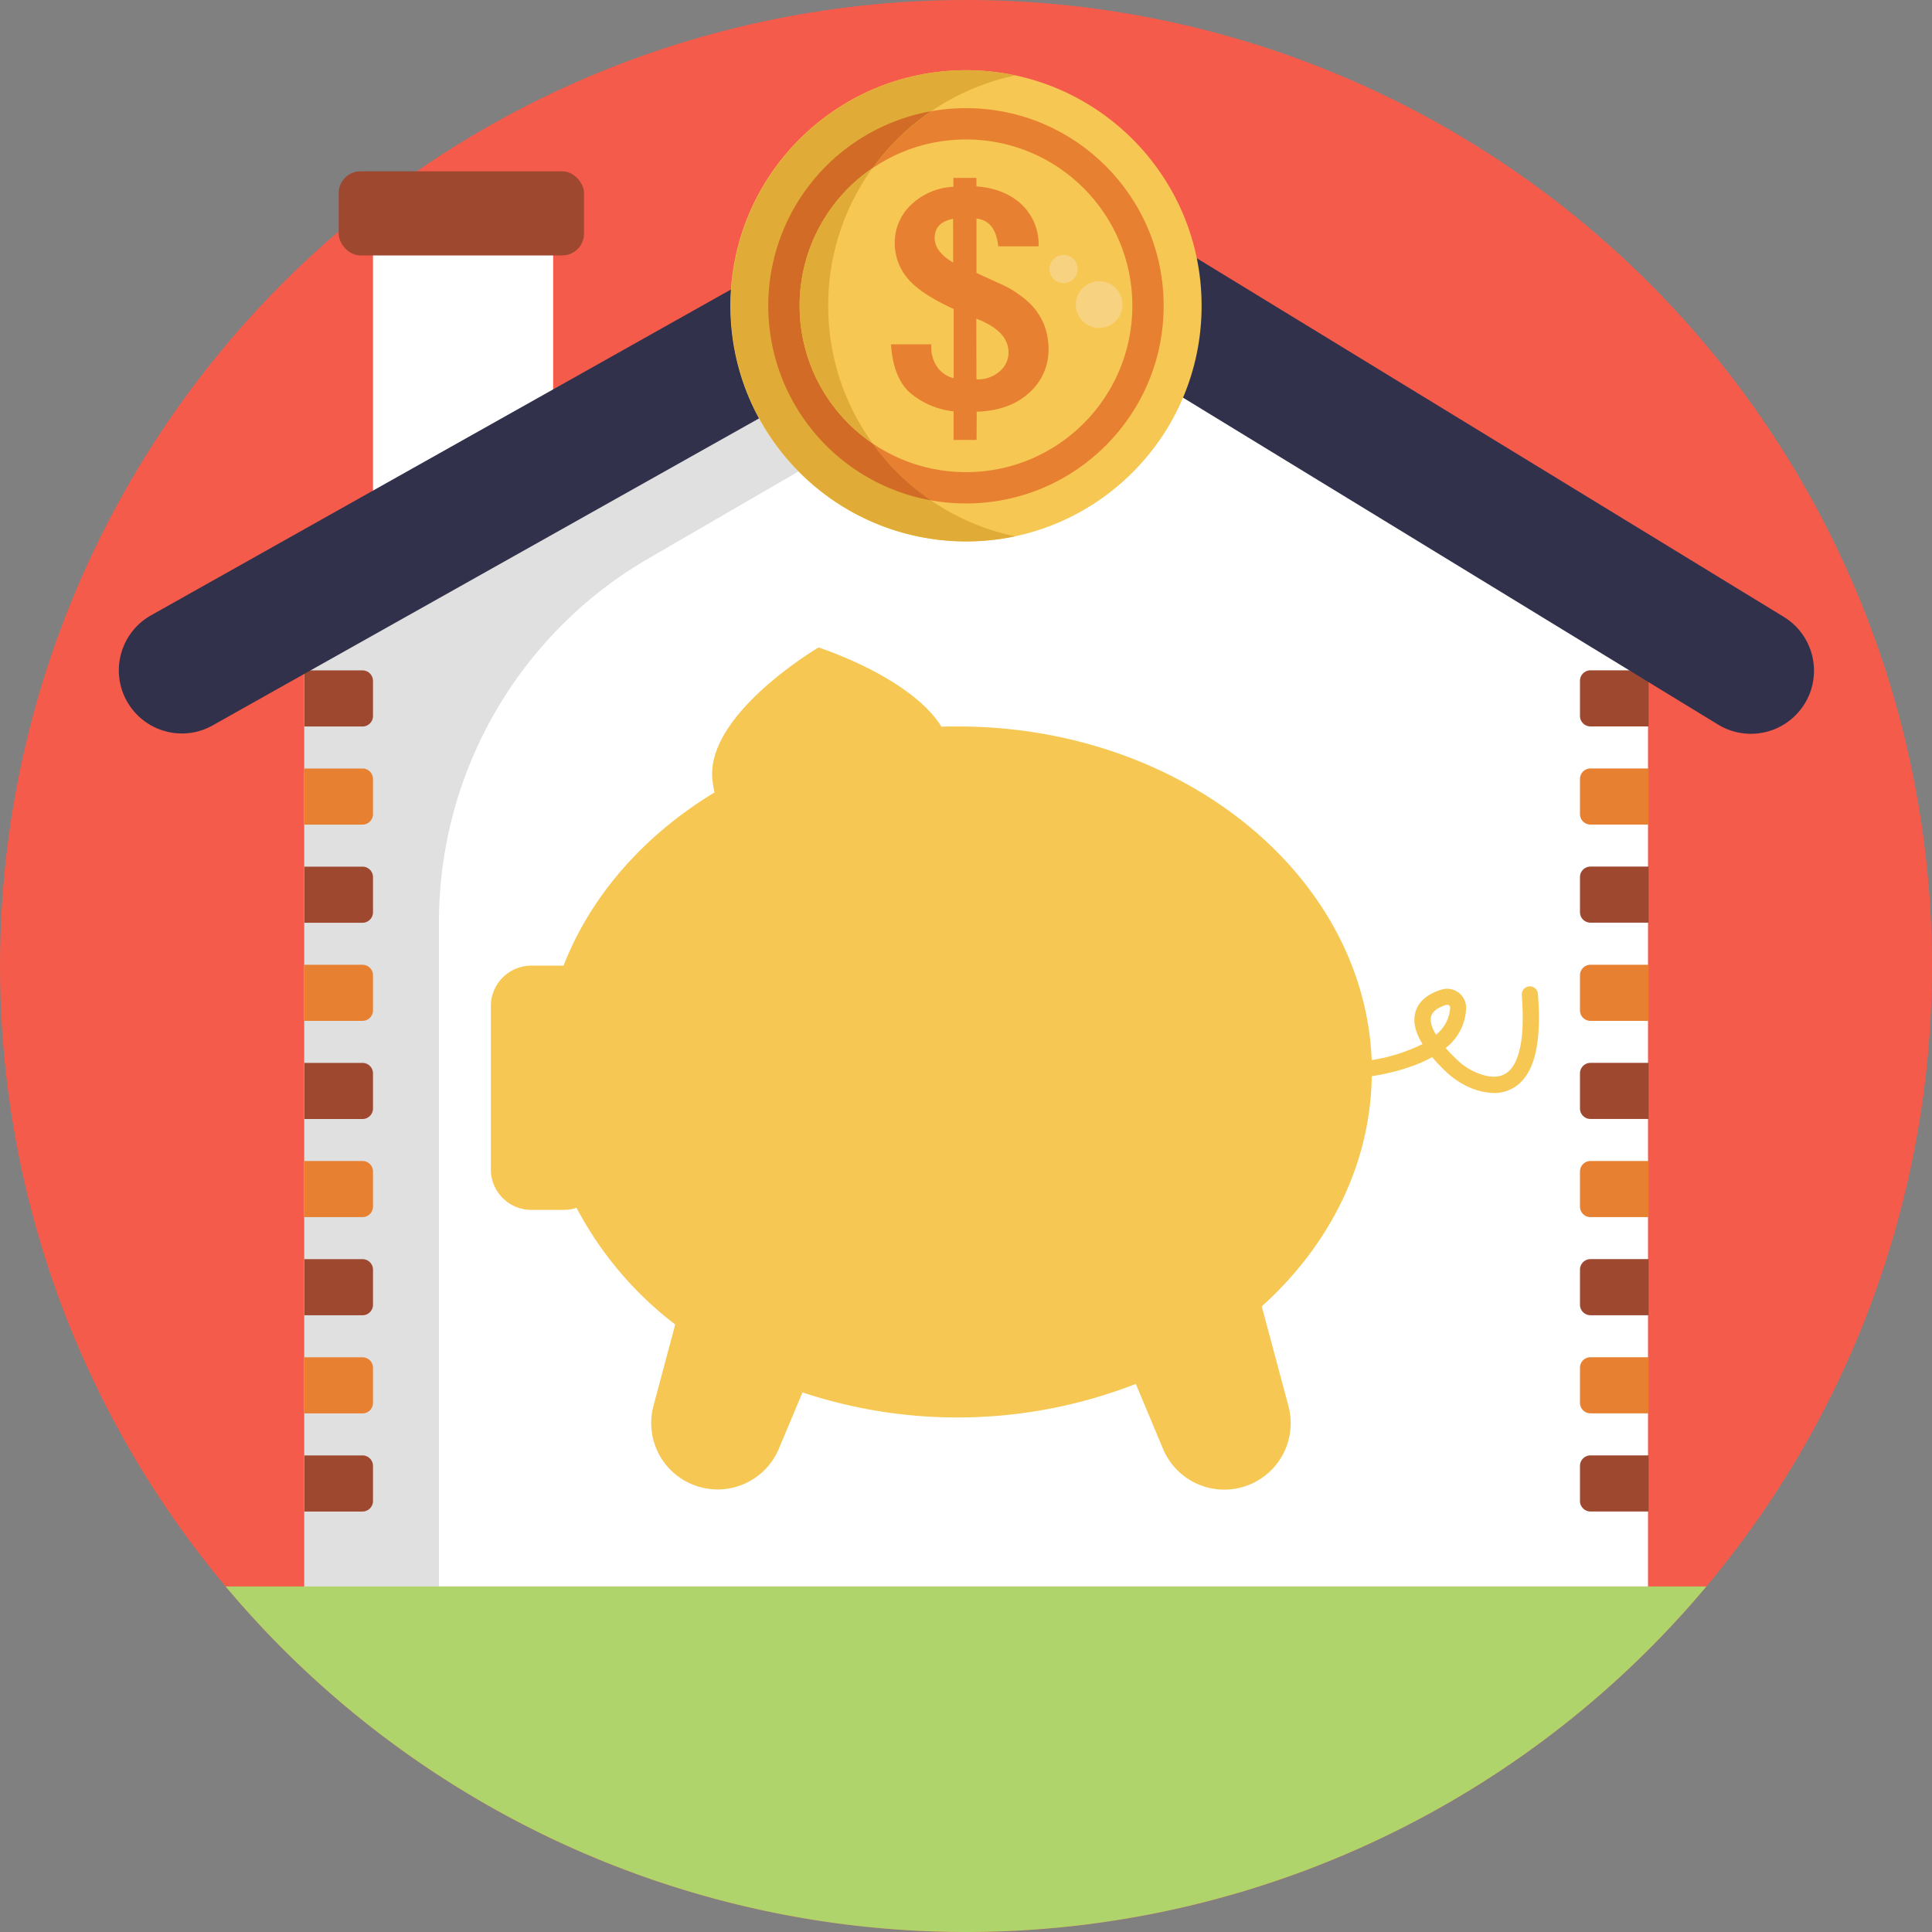 <svg xmlns="http://www.w3.org/2000/svg" viewBox="0 0 512 512"><rect x="0" y="0" width="512" height="512" fill="#808080" stroke="none"/><defs><style>.cls-1{fill:#f55b4b;}.cls-2{fill:#fff;}.cls-3{fill:#e0e0e0;}.cls-4{fill:#9e4830;}.cls-5{fill:#e88032;}.cls-6{fill:#32314b;}.cls-7{fill:#f6c752;}.cls-8{fill:#e0ab36;}.cls-9{fill:#d16b26;}.cls-10{fill:#f7d281;}.cls-11{fill:#b0d46c;}</style></defs><g id="BULINE"><circle class="cls-1" cx="256" cy="256" r="256"></circle></g><g id="Icons"><polygon class="cls-2" points="146.59 129.54 98.85 139.58 98.85 64.16 146.59 64.16 146.59 129.54"></polygon><polygon class="cls-2" points="264.73 55.99 80.66 162.73 80.66 420.44 436.74 420.44 436.74 162.73 264.73 55.99"></polygon><path class="cls-3" d="M296.5,75.7,171.85,148a111.4,111.4,0,0,0-55.52,96.38V420.43H80.66V162.73L264.73,56Z"></path><path class="cls-4" d="M80.66,177.66h15.4a2.79,2.79,0,0,1,2.79,2.79v9.29a2.79,2.79,0,0,1-2.79,2.79H80.66a0,0,0,0,1,0,0V177.66A0,0,0,0,1,80.66,177.66Z"></path><path class="cls-5" d="M80.66,203.66h15.4a2.79,2.79,0,0,1,2.79,2.79v9.29a2.79,2.79,0,0,1-2.79,2.79H80.66a0,0,0,0,1,0,0V203.66A0,0,0,0,1,80.66,203.66Z"></path><path class="cls-4" d="M80.66,229.67h15.4a2.79,2.79,0,0,1,2.79,2.79v9.29a2.79,2.79,0,0,1-2.79,2.79H80.66a0,0,0,0,1,0,0V229.67A0,0,0,0,1,80.66,229.67Z"></path><path class="cls-5" d="M80.66,255.67h15.4a2.79,2.79,0,0,1,2.79,2.79v9.29a2.79,2.79,0,0,1-2.79,2.79H80.66a0,0,0,0,1,0,0V255.67A0,0,0,0,1,80.66,255.67Z"></path><path class="cls-4" d="M80.66,281.68h15.4a2.79,2.79,0,0,1,2.79,2.79v9.29a2.79,2.79,0,0,1-2.79,2.79H80.66a0,0,0,0,1,0,0V281.68A0,0,0,0,1,80.66,281.68Z"></path><path class="cls-5" d="M80.66,307.68h15.4a2.79,2.79,0,0,1,2.79,2.79v9.29a2.79,2.79,0,0,1-2.79,2.79H80.66a0,0,0,0,1,0,0V307.68A0,0,0,0,1,80.66,307.68Z"></path><path class="cls-4" d="M80.66,333.69h15.4a2.79,2.79,0,0,1,2.79,2.79v9.29a2.79,2.79,0,0,1-2.79,2.79H80.66a0,0,0,0,1,0,0V333.69A0,0,0,0,1,80.66,333.69Z"></path><path class="cls-5" d="M80.66,359.7h15.4a2.79,2.79,0,0,1,2.79,2.79v9.29a2.79,2.79,0,0,1-2.79,2.79H80.66a0,0,0,0,1,0,0V359.7A0,0,0,0,1,80.66,359.7Z"></path><path class="cls-4" d="M80.66,385.7h15.4a2.79,2.79,0,0,1,2.79,2.79v9.29a2.79,2.79,0,0,1-2.79,2.79H80.66a0,0,0,0,1,0,0V385.7A0,0,0,0,1,80.66,385.7Z"></path><path class="cls-4" d="M418.72,177.66h15.4a2.79,2.79,0,0,1,2.79,2.79v9.29a2.79,2.79,0,0,1-2.79,2.79h-15.4a0,0,0,0,1,0,0V177.66A0,0,0,0,1,418.72,177.66Z" transform="translate(855.62 370.17) rotate(-180)"></path><path class="cls-5" d="M418.72,203.66h15.4a2.79,2.79,0,0,1,2.79,2.79v9.29a2.79,2.79,0,0,1-2.79,2.79h-15.4a0,0,0,0,1,0,0V203.66A0,0,0,0,1,418.72,203.66Z" transform="translate(855.62 422.18) rotate(-180)"></path><path class="cls-4" d="M418.72,229.67h15.4a2.79,2.79,0,0,1,2.79,2.79v9.29a2.79,2.79,0,0,1-2.79,2.79h-15.4a0,0,0,0,1,0,0V229.67A0,0,0,0,1,418.72,229.67Z" transform="translate(855.62 474.19) rotate(-180)"></path><path class="cls-5" d="M418.72,255.67h15.4a2.79,2.79,0,0,1,2.79,2.79v9.29a2.79,2.79,0,0,1-2.79,2.79h-15.4a0,0,0,0,1,0,0V255.67A0,0,0,0,1,418.72,255.67Z" transform="translate(855.62 526.21) rotate(-180)"></path><path class="cls-4" d="M418.72,281.68h15.4a2.79,2.79,0,0,1,2.79,2.79v9.29a2.79,2.79,0,0,1-2.79,2.79h-15.4a0,0,0,0,1,0,0V281.68A0,0,0,0,1,418.72,281.68Z" transform="translate(855.62 578.22) rotate(-180)"></path><path class="cls-5" d="M418.72,307.68h15.4a2.79,2.79,0,0,1,2.79,2.79v9.29a2.79,2.79,0,0,1-2.79,2.79h-15.4a0,0,0,0,1,0,0V307.68A0,0,0,0,1,418.72,307.68Z" transform="translate(855.62 630.23) rotate(-180)"></path><path class="cls-4" d="M418.72,333.69h15.4a2.79,2.79,0,0,1,2.79,2.79v9.29a2.79,2.79,0,0,1-2.79,2.79h-15.4a0,0,0,0,1,0,0V333.69A0,0,0,0,1,418.72,333.69Z" transform="translate(855.62 682.24) rotate(-180)"></path><path class="cls-5" d="M418.72,359.7h15.4a2.79,2.79,0,0,1,2.79,2.79v9.29a2.79,2.79,0,0,1-2.79,2.79h-15.4a0,0,0,0,1,0,0V359.7A0,0,0,0,1,418.72,359.7Z" transform="translate(855.62 734.25) rotate(-180)"></path><path class="cls-4" d="M418.72,385.7h15.4a2.79,2.79,0,0,1,2.79,2.79v9.29a2.79,2.79,0,0,1-2.79,2.79h-15.4a0,0,0,0,1,0,0V385.7A0,0,0,0,1,418.72,385.7Z" transform="translate(855.62 786.26) rotate(-180)"></path><path class="cls-6" d="M48.16,194.38A16.73,16.73,0,0,1,40,163.08L256.54,41.41a16.68,16.68,0,0,1,16.9.31L472.58,163.39a16.72,16.72,0,1,1-17.44,28.53L264.37,75.36l-208,116.87A16.59,16.59,0,0,1,48.16,194.38Z"></path><rect class="cls-4" x="89.76" y="45.4" width="65.01" height="22.29" rx="5.76"></rect><circle class="cls-7" cx="256" cy="81.04" r="62.44"></circle><circle class="cls-5" cx="256" cy="81.04" r="52.38"></circle><path class="cls-8" d="M246.69,132.59A61.89,61.89,0,0,0,269,142.13,62.44,62.44,0,1,1,256,18.6,62.21,62.21,0,0,1,269,20a62.45,62.45,0,0,0-37.71,97.58A62.59,62.59,0,0,0,246.69,132.59Z"></path><path class="cls-9" d="M246.69,132.59a52.38,52.38,0,0,1,0-103.1,62.43,62.43,0,0,0,0,103.1Z"></path><circle class="cls-7" cx="256" cy="81.04" r="44.09"></circle><path class="cls-8" d="M219.48,81a62.09,62.09,0,0,0,11.77,36.49,44.1,44.1,0,0,1,0-73A62.08,62.08,0,0,0,219.48,81Z"></path><circle class="cls-10" cx="291.29" cy="80.72" r="6.2"></circle><circle class="cls-10" cx="281.85" cy="71.29" r="3.74"></circle><path class="cls-5" d="M258.8,116.58l-6.09,0,0-7.57a21.48,21.48,0,0,1-11.36-4.76q-4.58-3.85-5.24-13l10.68,0c0,.32,0,.55,0,.7a9,9,0,0,0,1.56,5.27,7.37,7.37,0,0,0,4.38,3l0-18.33q-9.18-4.23-12.39-8.35a14.44,14.44,0,0,1-3.22-9,13.81,13.81,0,0,1,4.26-10.21,17.43,17.43,0,0,1,11.28-4.83V47.14h6.1v2.25q7.51.59,12,4.81a14.62,14.62,0,0,1,4.48,11.07l-10.69,0q-.74-6.8-5.77-7.34l0,14.4L264.59,75a27.67,27.67,0,0,1,8,5.1,16.4,16.4,0,0,1,4.12,6,18.06,18.06,0,0,1,1.16,6.32,15.15,15.15,0,0,1-5.14,11.68q-5.16,4.74-13.89,5ZM252.58,58c-3.26.61-4.88,2.31-4.88,5.11q0,3.58,4.9,6.48Zm6.19,42.54a8.72,8.72,0,0,0,6.11-2.09,6.51,6.51,0,0,0,2.39-5.07q0-5.66-8.54-8.93Z"></path><path class="cls-7" d="M407.56,263.37a2.14,2.14,0,1,0-4.27.34c1.09,13.9-1.55,18.89-4,20.62s-5.76.89-8.14-.12a17,17,0,0,1-5.13-3.47c-1.15-1.1-2.11-2.11-2.92-3a14,14,0,0,0,5.44-10.49,5.05,5.05,0,0,0-6.51-5c-3.91,1.2-6.34,3.37-7,6.29-.57,2.41.07,5.11,1.95,8.15a46.08,46.08,0,0,1-13.47,4.24c-2-49.11-50.36-88.41-109.71-88.41-1.44,0-2.88,0-4.3.07-8.21-13.22-32.57-21-32.57-21s-30.06,17.67-28.12,35.14a29.13,29.13,0,0,0,.54,3.28c-18.59,11.27-32.77,27.28-40,45.9h-8.54a10.72,10.72,0,0,0-10.73,10.73v43.26a10.72,10.72,0,0,0,10.73,10.73h8.58a10.63,10.63,0,0,0,3.4-.56A93.83,93.83,0,0,0,178.94,351l-5.76,21.56a17.59,17.59,0,0,0,11.31,21.21h0a17.6,17.6,0,0,0,21.92-9.86L212.67,369A130.13,130.13,0,0,0,301,366.75l7.2,17.18a17.6,17.6,0,0,0,33.24-11.35l-7.06-26.37c17.81-16.07,28.8-37.48,29.15-61,5.08-.82,11.13-2.32,16-5.06,1,1.18,2.18,2.42,3.51,3.7a21.31,21.31,0,0,0,6.43,4.33,16.6,16.6,0,0,0,6.45,1.47,9.83,9.83,0,0,0,5.87-1.82C406.71,284.31,408.58,276.31,407.56,263.37Zm-27,10.84c-1.46-2.42-1.53-3.92-1.33-4.75.41-1.72,2.46-2.68,4.12-3.19l.21,0a.75.75,0,0,1,.45.16.77.77,0,0,1,.31.64A9.89,9.89,0,0,1,380.55,274.21Z"></path><path class="cls-11" d="M452.21,420.43a256,256,0,0,1-392.42,0Z"></path></g></svg>